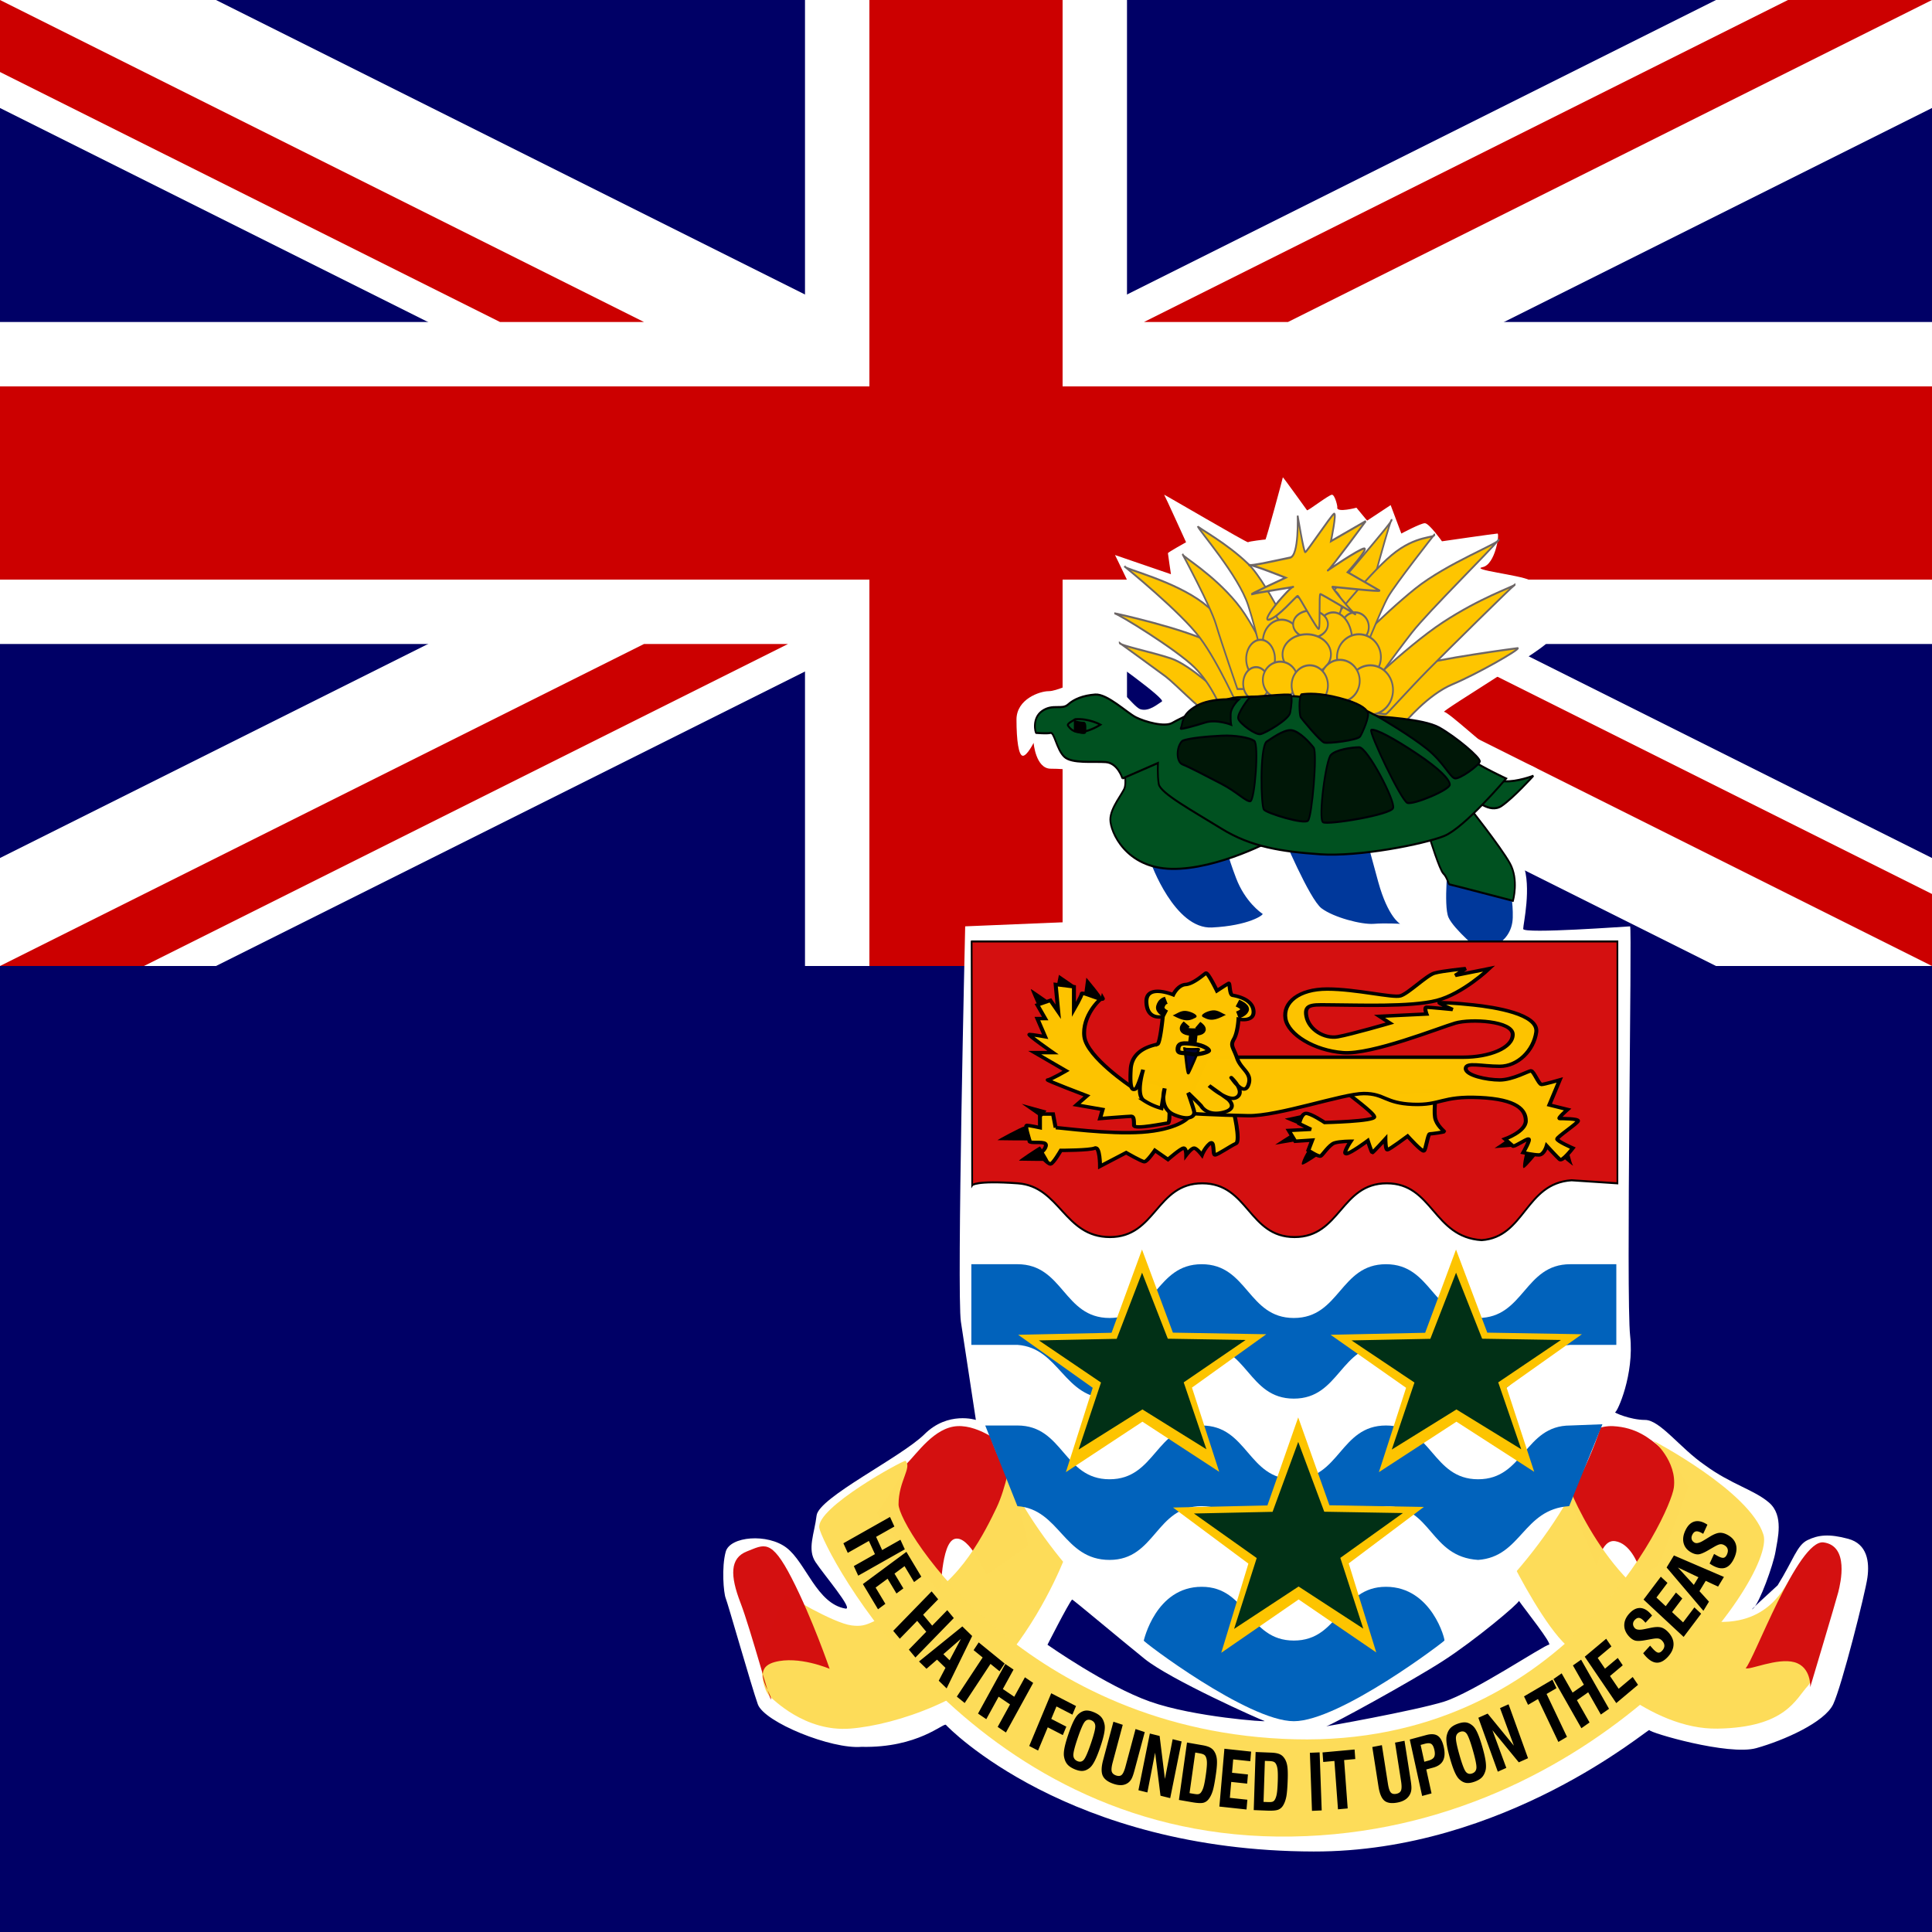 <svg xmlns="http://www.w3.org/2000/svg" height="512" width="512" version="1" viewBox="0 0 512 512">
  <rect x="0" y="0" width="512" height="512" fill="#808080" stroke="none"/>
  <defs>
    <clipPath id="a">
      <path fill-opacity=".67" d="M0 0h512v512H0z"/>
    </clipPath>
  </defs>
  <g clip-path="url(#a)">
    <path fill="#006" d="M0 0h1024v512H0z"/>
    <path fill-rule="evenodd" fill="#006" d="M0 0h512v256H0z"/>
    <g stroke-width="1pt">
      <path fill="#fff" d="M0 0v28.622L454.757 256h57.241v-28.62L57.241 0H0zm511.998 0v28.62L57.241 256H0v-28.62L454.757 0h57.241z"/>
      <path fill="#fff" d="M213.333 0v255.999h85.333V0h-85.333zM0 85.333v85.333h511.998V85.333H0z"/>
      <path fill="#c00" d="M0 102.4v51.2h511.998v-51.2H0zM230.4 0v255.999h51.199V0h-51.2zM0 255.999l170.666-85.333h38.16L38.162 255.999H0zM0 0l170.666 85.333h-38.16L0 19.081V0zm303.171 85.333L473.837 0h38.161L341.332 85.333h-38.16zm208.827 170.666l-170.666-85.333h38.16l132.506 66.253v19.08z"/>
    </g>
    <path d="M307.91 185.907c-1.133.684-3.4 2.739-5.666 2.054-2.266-.684-7.366-9.588-13.032-8.218-5.666 1.37-9.066 3.424-11.332 3.424s-8.5 2.055-8.5 7.533c0 5.48.568 9.589 1.7 9.589 1.134 0 2.834-3.425 2.834-3.425s.566 6.849 4.533 6.849 12.465.685 13.032 2.74c.566 2.054-3.966 6.848-2.833 10.957 1.133 4.11 6.232 10.958 6.232 10.958s-7.365 5.479-7.365 8.903 1.133 6.849 1.133 6.849l-32.863 1.369s-2.267 97.25-1.134 104.785c1.134 7.53 3.966 26.023 3.966 26.023s-7.365-2.395-13.598 3.769c-6.233 6.164-28.046 16.776-28.613 21.57-.567 4.794-2.55 8.904-.283 12.328 2.266 3.424 10.24 12.728 7.932 12.329-7.607-1.312-10.437-12.12-15.581-16.094-5.054-3.902-15.014-3.082-16.148 1.025-1.133 4.11-.566 10.958 0 12.328.567 1.37 6.8 23.286 8.5 28.08s19.547 11.983 27.48 11.3c15.014.341 21.813-6.506 22.38-5.819.566.683 32.302 33.41 97.454 33.556 50.718.113 88.956-32.873 88.956-32.186 0 .683 20.965 6.847 28.33 4.794 7.366-2.058 18.132-6.851 20.398-11.645 2.267-4.794 8.5-29.45 9.066-33.556.567-4.11 0-8.905-5.1-10.275s-7.932-1.028-10.765.342-3.683 5.14-7.932 11.986c-2.266 2.057-8.216 7.534-6.516 6.164s5.382-11.641 5.95-15.069c.566-3.423 2.265-9.587-1.7-13.01-3.967-3.424-10.042-4.824-16.999-9.93-6.606-4.527-11.897-11.986-15.865-11.986-3.966 0-8.499-2.053-7.932-2.053.567 0 5.109-9.95 3.975-20.221-1.133-10.275.558-108.533-.009-108.533-.566 0-28.33 2.055-28.33.685s2.266-10.958 0-17.121c-2.266-6.164-11.899-10.273-9.066-11.642 2.833-1.37 15.299-4.795 14.732-10.274-.567-5.478-8.5-4.793-11.899-6.848-3.4-2.055-13.598-11.642-14.731-11.642-1.134 0 29.462-18.491 27.197-18.491-2.267 0-14.166-3.424-18.132-1.37 0-3.424 16.432-13.697 13.599-15.067-2.833-1.37-15.865-2.74-12.466-3.424 3.4-.685 4.533-8.904 3.967-8.904-.567 0-14.732 2.055-14.732 2.055s-3.4-4.794-4.533-4.794c-1.133 0-6.232 2.74-6.232 2.74l-2.833-7.534-6.233 4.11-2.833-3.425s-5.099 1.37-5.099 0c.214-.05-.587-3.439-1.388-3.439-.802 0-6.41 4.359-6.611 4.116-.2-.242-6.41-8.959-6.41-8.717 0 .243-4.408 16.465-4.608 16.465-.2 0-4.407.485-4.607.727-.2.242-22.437-12.833-22.236-12.59.2.242 5.81 12.59 5.81 12.59s-4.808 2.664-4.808 2.906.801 5.568.801 5.568l-14.826-5.085s5.61 11.38 5.209 11.38c-.401 0-11.018.484-10.818.484.2 0 5.008 9.443 5.008 9.443l-1.802 5.57s15.956 11.26 14.823 11.945zm94.622 238.33c1.416 2.053 9.065 11.641 7.932 11.641-1.133 0-20.114 12.67-27.763 15.069-7.65 2.395-32.58 6.847-31.164 6.505 1.417-.341 22.388-11.824 30.887-17.3 8.499-5.477 20.107-15.23 20.107-15.914zm-118.424-.346c-1.133 1.37-6.516 11.986-6.516 11.986s15.581 10.958 27.197 15.069c11.615 4.107 31.446 5.477 30.313 5.135-1.133-.341-24.93-10.958-31.73-16.435-6.799-5.48-18.98-15.755-19.264-15.755z" fill-rule="evenodd" fill="#fff"/>
    <g fill-rule="evenodd" stroke="#6d6666" fill="#fec500">
      <path d="M394.65-212.97s28.777 17.265 35.354 21.376 27.954 22.199 29.598 21.377c1.645-.822 13.155-9.866 13.155-9.866s-23.843-18.91-38.642-23.021-39.465-8.222-39.465-9.866z" stroke-width="1.25" transform="matrix(.345 0 0 .416 160.57 258.99)"/>
      <path d="M390.54-231.88c2.467 0 47.687 23.022 61.664 34.532s19.732 26.31 21.377 26.31c1.644 0 23.021-3.289 22.198-3.289-.822 0-9.866-29.598-30.42-38.642-20.555-9.044-73.996-18.911-74.819-18.911z" stroke-width="1.25" transform="matrix(.345 0 0 .416 160.57 258.99)"/>
      <path d="M603.48-296.01c-.822 0-9.044 24.666-11.511 32.065-2.466 7.4-6.577 23.021-6.577 23.021s-36.176 3.289-34.532-.822c1.645-4.111 55.086-54.264 52.62-54.264z" transform="matrix(.345 0 0 .416 160.57 260.928)" stroke-width="1.25"/>
      <path d="M398.76-261.48s42.754 28.776 57.553 45.22c14.799 16.443 29.598 45.22 30.42 45.22.823 0 40.287-8.222 40.287-7.4s-46.042-46.042-68.241-60.019-59.197-21.377-60.019-23.021z" stroke-width="1.25" transform="matrix(.345 0 0 .416 160.57 258.99)"/>
      <path d="M443.16-273.81s21.377 32.887 25.487 44.398c4.111 11.51 16.444 41.109 16.444 41.109H518.8s-16.443-36.998-34.531-55.086-40.287-28.776-41.109-30.421z" transform="matrix(.345 0 0 .416 160.57 260.928)" stroke-width="1.25"/>
      <path d="M454.66-291.9c.823 2.467 31.243 31.243 38.643 50.153 7.399 18.91 13.155 42.754 13.155 42.754l29.598-7.4s-26.31-48.509-42.753-61.664c-16.444-13.154-36.998-22.198-38.643-23.843z" transform="matrix(.345 0 0 .416 160.57 260.928)" stroke-width="1.25"/>
      <path d="M700.5-209.68s-61.663 6.578-83.862 12.333-34.532 27.132-34.532 27.132 28.777 10.688 30.421 9.044 18.91-18.91 37.82-25.488c18.91-6.577 51.797-22.199 50.153-23.021z" stroke-width="1.25" transform="matrix(.345 0 0 .416 160.57 258.99)"/>
      <path d="M698.03-249.97c-1.645.823-50.975 41.11-66.597 54.264-15.621 13.155-30.421 27.132-32.065 27.954-1.644.823-32.065-4.11-30.421-5.755 1.645-1.644 45.22-36.998 73.997-52.619 28.776-15.622 52.619-22.199 55.086-23.844z" stroke-width="1.25" transform="matrix(.345 0 0 .416 160.57 258.99)"/>
      <path d="M685.7-278.75c-4.933 5.755-53.442 45.22-66.597 59.197s-34.531 38.643-34.531 38.643-25.488-11.511-23.843-16.444c1.644-4.933 36.175-33.709 60.841-50.153 24.665-16.444 66.596-29.599 64.13-31.243z" stroke-width="1.25" transform="matrix(.345 0 0 .416 160.57 258.99)"/>
      <path d="M636.37-282.04c-.822.823-29.598 31.243-35.354 39.465-5.755 8.222-23.021 44.398-23.021 44.398s-25.487-22.199-25.487-23.021 32.065-34.532 50.975-47.687 33.709-10.688 32.887-13.155z" stroke-width="1.25" transform="matrix(.345 0 0 .416 160.57 258.99)"/>
      <path d="M565.09-241.77c0 5.78-4.685 10.465-10.465 10.465s-10.465-4.685-10.465-10.465 4.685-10.465 10.465-10.465 10.465 4.685 10.465 10.465zM586.02-227.81c0 5.137-4.685 9.302-10.465 9.302s-10.465-4.165-10.465-9.302 4.685-9.302 10.465-9.302 10.465 4.165 10.465 9.302zM539.51-238.28c0 5.137-5.726 9.302-12.79 9.302-7.064 0-12.79-4.165-12.79-9.302s5.726-9.302 12.79-9.302c7.064 0 12.79 4.165 12.79 9.302z" transform="matrix(.345 0 0 .416 160.57 260.928)" stroke-width="1pt"/>
      <path d="M573.23-219.09c0 9.954-6.507 18.022-14.534 18.022-8.027 0-14.534-8.069-14.534-18.022 0-9.954 6.507-18.022 14.534-18.022 8.027 0 14.534 8.069 14.534 18.022zM533.7-218.51c0 7.706-6.507 13.953-14.534 13.953-8.027 0-14.534-6.247-14.534-13.953 0-7.706 6.507-13.953 14.534-13.953 8.027 0 14.534 6.247 14.534 13.953z" transform="matrix(.345 0 0 .416 160.57 260.928)" stroke-width="1pt"/>
      <path d="M513.93-207.46c0 6.743-4.946 12.209-11.046 12.209s-11.046-5.466-11.046-12.209c0-6.743 4.945-12.209 11.046-12.209 6.1 0 11.046 5.466 11.046 12.209zM595.32-208.63c0 8.027-7.548 14.534-16.86 14.534-9.311 0-16.86-6.507-16.86-14.534 0-8.027 7.548-14.534 16.86-14.534 9.311 0 16.86 6.507 16.86 14.534zM554.63-229.56c0 4.816-5.987 8.72-13.372 8.72s-13.372-3.904-13.372-8.72 5.987-8.72 13.372-8.72 13.372 3.904 13.372 8.72z" transform="matrix(.345 0 0 .416 160.57 260.928)" stroke-width="1pt"/>
      <path d="M556.95-210.37c0 7.064-8.33 12.79-18.604 12.79s-18.604-5.726-18.604-12.79c0-7.064 8.33-12.79 18.604-12.79s18.604 5.726 18.604 12.79zM604.62-187.7c0 8.67-7.809 15.697-17.441 15.697s-17.441-7.028-17.441-15.697 7.809-15.697 17.441-15.697c9.633 0 17.441 7.028 17.441 15.697zM509.28-191.77c0 5.78-4.425 10.465-9.883 10.465s-9.884-4.685-9.884-10.465 4.425-10.465 9.884-10.465 9.883 4.685 9.883 10.465z" transform="matrix(.345 0 0 .416 160.57 260.928)" stroke-width="1pt"/>
      <path d="M579.04-193.51c0 7.385-6.768 13.372-15.116 13.372-8.348 0-15.116-5.987-15.116-13.372s6.768-13.372 15.116-13.372c8.348 0 15.116 5.987 15.116 13.372zM531.37-194.09c0 6.422-5.987 11.627-13.371 11.627-7.385 0-13.371-5.206-13.371-11.627 0-6.422 5.987-11.627 13.371-11.627 7.385 0 13.371 5.206 13.371 11.627z" transform="matrix(.345 0 0 .416 160.57 260.928)" stroke-width="1pt"/>
      <path d="M554.63-190.61c0 7.064-6.247 12.79-13.953 12.79-7.706 0-13.953-5.726-13.953-12.79 0-7.064 6.247-12.79 13.953-12.79 7.706 0 13.953 5.726 13.953 12.79zM494.16-267.35c3.488 0 27.906 8.139 27.906 8.139s-30.232 11.628-25.581 10.465 33.72-4.651 31.394-4.651c-2.325 0-25.58 22.092-18.604 20.929 6.977-1.162 20.93-15.115 22.092-15.115 1.163 0 15.116 22.092 16.279 20.929 1.162-1.163 0-22.092 1.162-22.092 1.163 0 29.069 13.953 26.743 12.79-2.325-1.163-18.603-17.441-17.441-17.441 1.163 0 38.371 3.488 36.045 2.325-2.325-1.162-24.417-11.627-24.417-11.627s16.278-15.115 12.79-15.115-30.231 15.115-27.906 13.952c2.326-1.162 29.069-31.393 29.069-31.393l-26.743 12.79s4.651-18.604 2.325-17.442c-2.325 1.163-20.929 24.418-22.092 24.418s-5.814-23.255-5.814-23.255 1.163 25.58-5.813 26.743c-6.977 1.163-31.394 5.814-31.394 4.651z" transform="matrix(.345 0 0 .416 160.57 260.928)" stroke-width="1pt"/>
    </g>
    <g fill-rule="evenodd">
      <path d="M304.743 227.877c.2.969 6.61 18.402 16.426 17.918s13.823-3.39 13.422-3.632c-.4-.242-4.607-3.148-7.011-9.443-2.404-6.296-2.805-8.96-2.805-8.96l-20.032 4.117zM339.8 221.098s7.211 17.19 10.416 19.612c3.206 2.421 10.618 4.358 13.823 4.116s7.011 0 7.011 0-3.205-1.695-5.81-11.138-3.405-12.59-3.405-12.59H339.8zM383.87 227.393s-1.402 12.59 0 15.738c1.403 3.148 8.414 8.96 8.414 8.96s8.414-1.211 8.614-8.96c.2-7.748-2.805-15.012-2.805-15.012l-14.223-.726z" fill="#00389b"/>
      <path d="M288.94 21.015s1.163 4.65 0 8.14-11.046 12.79-11.046 20.347c0 7.558 11.627 30.812 47.091 31.394 35.463.581 80.229-19.185 79.647-19.767-.58-.58-84.88-56.974-86.04-56.393-1.16.582-29.65 17.441-29.65 16.28zM523.23 61.129s7.557 20.348 10.464 22.674c2.907 2.325 4.07 6.976 4.651 6.976s48.835 10.464 48.835 10.464 4.651-13.37-2.325-23.836c-6.977-10.465-33.138-37.789-33.138-37.789l-28.49 21.511zM556.37 36.13c1.162 0 12.79 9.883 22.092 4.65 9.301-5.231 24.417-19.184 24.417-19.184s-12.79 4.07-22.092 3.488c-9.302-.581-23.836 11.627-24.417 11.046z" stroke="#000" stroke-width="1pt" fill="#005120" transform="matrix(.345 0 0 .416 198.37 196.607)"/>
      <path d="M287.2 23.34s-3.488-9.883-12.79-10.465c-9.302-.581-26.162 1.163-31.975-3.488-5.814-4.651-7.558-15.697-10.465-15.116-2.907.581-10.465 0-11.046 0s-3.488-9.302 4.651-13.953 15.116-.582 19.766-4.07c4.651-3.488 11.628-5.814 20.93-6.395 9.302-.581 24.417 11.628 31.394 14.534 6.976 2.907 22.092 6.395 27.905 3.488 5.814-2.907 38.371-15.697 49.998-16.278 11.627-.581 36.045-1.162 45.347-.581s45.928 5.232 56.974 10.465c11.046 5.232 69.764 25.58 77.903 30.23 8.139 4.652 26.162 11.628 26.162 11.628s-31.976 31.394-47.672 36.626c-15.697 5.232-65.695 13.372-95.345 11.627-29.65-1.744-52.904-4.651-75.578-16.278-22.68-11.626-47.1-22.672-48.26-28.486-1.16-5.813-.58-13.371-.58-13.371l-27.324 9.883z" stroke="#000" stroke-width="1pt" fill="#005120" transform="matrix(.345 0 0 .416 198.37 196.607)"/>
      <path d="M251.15-14.449c-1.163.581-6.976 2.907-5.814 4.07 1.163 1.162 3.489 4.65 10.465 4.07 6.977-.582 14.534-4.652 14.534-4.652s-8.72-4.07-19.185-3.488z" stroke="#000" stroke-width="1pt" fill="#005120" transform="matrix(.345 0 0 .416 198.37 196.607)"/>
      <path d="M250.57-13.286v6.395s8.139 2.325 8.139.581c0-1.744.581-5.813-1.163-5.813s-6.395-.582-6.976-1.163z" stroke="#000" stroke-width="1pt" transform="matrix(.345 0 0 .416 198.37 196.607)"/>
      <path d="M331.95-8.453c2.056-3.7 0-8.632 11.922-14.388 11.921-5.755 32.681-4.11 32.681-4.11s-5.96 4.521-6.166 9.249c-.205 4.727.411 6.783.411 6.783s-11.305-3.7-19.938-1.439-18.704 4.522-18.91 3.905zM385.4-28.596c-1.233.617-10.277 10.688-9.25 13.772 1.028 3.083 13.155 10.483 17.061 9.866 3.905-.616 21.787-9.25 22.815-13.566 1.028-4.316 1.85-10.072.411-11.305-1.439-1.233-30.832 1.645-31.037 1.233zM424.66-30.24c-2.261 2.261-1.439 13.155-.617 14.388.822 1.233 15.005 15.416 18.088 16.238 3.083.822 25.899-1.439 27.749-3.905s7.399-12.95 5.755-15.416c-1.645-2.467-6.578-5.756-21.788-9.044s-24.254-2.878-29.187-2.261zM482.82-16.469c3.7 1.85 25.282 12.333 38.026 20.76 12.743 8.427 17.882 18.088 21.582 18.91 3.7.822 18.704-8.222 19.321-10.688.617-2.467-18.293-15.621-31.037-21.582-12.744-5.96-47.892-6.783-47.892-7.4zM478.3-7.63c-1.85 1.644 23.021 45.014 27.748 46.453 4.728 1.438 33.093-8.428 32.682-11.716-.41-3.288-7.81-9.866-25.28-19.526C495.98-2.08 481.8-8.452 478.3-7.63zM447.47 8.196c-3.905 2.261-10.071 41.11-6.166 42.96 3.905 1.85 52.003-4.728 53.853-9.044 1.849-4.317-19.733-38.643-26.105-38.643-6.371 0-17.882 1.645-21.582 4.728zM397.73-.025c-5.14 4.727-4.11 40.903-1.85 43.164 2.261 2.26 30.831 9.66 33.914 6.988 3.084-2.672 7.195-43.37 4.317-46.453-2.878-3.083-10.894-10.483-17.06-11.099-6.167-.616-16.444 5.96-19.321 7.4zM333.19-.642c-4.728 3.7-4.933 13.36.205 15.005 5.139 1.644 17.882 7.194 29.804 12.333 11.922 5.139 18.705 11.305 22.199 11.099 3.494-.206 6.783-36.381 3.083-38.437-3.7-2.055-14.594-3.7-24.871-3.289-10.277.411-25.282 1.44-30.42 3.289z" stroke="#000007" stroke-width="1pt" fill="#001707" transform="matrix(.345 0 0 .416 198.37 196.607)"/>
    </g>
    <path d="M240.17 388c2.906-2.83 7.426-9.745 13.56-10.059 6.134-.315 12.591 5.344 12.591 5.344s6.457 26.406 6.135 26.406c-.323 0-10.654 7.544-10.977 7.544-.323 0-4.52-10.373-8.394-9.431-3.875.943-3.552 15.089-4.197 14.147-.646-.944-17.111-20.434-16.465-21.062.645-.629 8.071-11.945 7.748-12.889zM410.646 384.54c1.937-.313 10.654-6.915 16.788-6.6 6.135.313 9.686 3.142 12.914 5.972 3.228 2.83 7.103 10.058 7.103 10.058s-7.748 21.376-8.394 21.376-3.875 1.888-4.52.315-2.582-6.602-6.457-7.23c-3.874-.63-4.843 6.915-4.843 6.915l-12.59-30.806z" fill-opacity=".996" fill-rule="evenodd" fill="#d40f0f"/>
    <path d="M414.84 391.149c0 1.887 11.947 31.437 31.318 37.093 19.37 5.66 25.505-5.343 27.764-9.115 2.26-3.773 10.332-3.458 10.332-3.458s-1.937 27.664-5.166 31.121c-3.228 3.458-5.812 11.003-23.89 11.316-18.079.315-34.545-16.974-40.033-22.005-5.49-5.03-12.593-18.23-15.498-24.205-2.905-5.972 15.497-20.117 15.174-20.747zM204.335 449.924c.323 0 8.717 9.117 20.985 8.173 12.269-.942 33.254-8.173 42.94-20.747 9.685-12.574 14.528-26.092 14.528-26.092s-14.206-25.147-14.529-25.147c-.323 0-1.614 8.173-4.197 13.517-2.583 5.343-9.685 20.432-21.63 25.148-11.947 4.716-11.947 6.601-16.789 5.973-4.842-.629-17.433-8.173-17.433-8.488 0-.314-6.134 14.775-6.134 14.775s-1.292 9.745 2.26 12.888z" fill-rule="evenodd" fill-opacity=".996" fill="#fddc59"/>
    <path d="M239.952 387.126c-.913 0-23.742 12.448-22.829 17.783.913 5.335 39.266 80.91 121.447 81.798 82.183.89 132.41-68.462 128.756-80.02-3.652-11.558-29.22-24.896-29.22-24.896s6.391 5.335 5.479 12.448c-.914 7.113-29.222 68.463-100.448 66.686-71.226-1.779-105.014-56.014-105.014-62.24 0-6.222 3.653-9.78 1.827-11.558z" fill-rule="evenodd" fill-opacity=".996" fill="#fddc59"/>
    <path d="M462.617 442.074c1.939-1.572 13.884-34.265 20.664-33.321 6.78.943 4.52 10.687 3.875 13.203-.646 2.514-7.427 25.148-7.427 25.148s.324-5.344-4.197-6.601c-4.519-1.257-11.946 2.2-12.914 1.572zM204.335 450.257c0-1.777-5.479-8.001.913-9.78 6.392-1.777 14.611 1.779 14.611 1.779s-4.566-13.338-10.045-24.007c-5.478-10.669-7.305-8.89-11.87-7.113-4.566 1.779-4.456 6.484-1.716 13.597 2.74 7.113 8.108 27.303 8.108 25.524z" fill-opacity=".996" fill-rule="evenodd" fill="#d40f0f"/>
    <path fill-rule="evenodd" fill="#fdc400" d="M279.677 389.286l7.927-26.851-22.015-16.878 27.573-.636 8.993-26.497 9.116 26.452 27.574.51-21.941 16.982 8.046 26.81-22.672-15.956z"/>
    <path d="M428.346 249.536v103.302c.203 50.488-51.279 94.698-85.464 103.303-34.188-8.605-85.667-52.815-85.464-103.299V249.54h170.928z" fill-rule="evenodd" fill="#fff"/>
    <path d="M177.16 325.98l.421 160.73s2.386-3.288 35.012-1.284c32.627 2.004 35.433 35.433 70.867 35.433 35.433 0 35.433-35.433 70.866-35.433s35.433 35.433 70.866 35.433 35.433-35.433 70.866-35.433 35.433 35.433 72.87 37.459c33.429-2.026 33.429-37.459 69.062-39.463l35.233 2.004v-159.45h-496.06z" fill-rule="evenodd" fill-opacity=".996" transform="matrix(.345 0 0 .402 196.37 118.45)" stroke="#000" stroke-width="1pt" fill="#d40f0f"/>
    <path d="M257.415 335.029v21.373h12.209c11.242.806 12.209 14.249 24.418 14.249 12.21 0 12.21-14.249 24.419-14.249s12.209 14.249 24.418 14.249 12.21-14.249 24.419-14.249 11.519 13.434 24.418 14.249c11.52-.815 12.14-13.443 24.419-14.249h12.209V335.03h-12.21c-12.208 0-12.208 14.249-24.418 14.249-12.209 0-12.209-14.249-24.418-14.249s-12.21 14.249-24.419 14.249-12.209-14.249-24.418-14.249-12.21 14.249-24.419 14.249-12.209-14.249-24.418-14.249h-12.21zM261.098 377.771l8.527 21.374c11.242.805 12.209 14.248 24.418 14.248 12.21 0 12.21-14.248 24.419-14.248s12.209 14.248 24.418 14.248 12.21-14.248 24.419-14.248 11.518 13.433 24.418 14.248c11.519-.815 11.857-13.443 24.135-14.248l8.81-21.704-8.526.33c-12.21 0-12.21 14.25-24.419 14.25-12.21 0-12.21-14.25-24.418-14.25s-12.21 14.25-24.42 14.25c-12.208 0-12.208-14.25-24.417-14.25s-12.21 14.25-24.419 14.25-12.21-14.25-24.418-14.25h-8.527zM342.882 456.138c12.21 0 40.184-21.373 39.898-21.373.284 0-3.271-14.248-15.48-14.248s-12.21 14.248-24.419 14.248c-12.21 0-12.21-14.248-24.418-14.248s-15.326 14.248-15.353 14.248c-.567 0 27.562 21.373 39.77 21.373z" fill-rule="evenodd" fill-opacity=".996" fill="#0062bb"/>
    <path d="M90.849 117.57c.822 0 8.222 1.233 13.565.822 5.344-.411 7.4-2.467 7.4-2.878v-1.233h6.988s1.233 5.755.411 6.166-2.878 2.056-3.289 2.056 0-2.878-.822-2.056-1.233 2.056-1.233 2.056-.822-1.234-1.233-1.234-1.233 1.234-1.233 1.234 0-1.234-.412-1.234c-.411 0-2.466 2.056-2.466 2.056l-2.055-1.645s-1.234 2.056-1.645 2.056-2.877-1.644-2.877-1.644l-4.111 2.466s0-3.7-.822-3.289c-.822.411-5.344.411-5.344.411s-1.234 2.467-1.645 2.467-2.055-2.055-1.644-2.055 1.233-1.234.822-1.645c-.41-.411-2.466 0-2.466-.411s-.822-2.878-.411-2.878 2.055.412 2.055.412v-2.467h2.055l.412 2.467z" fill-rule="evenodd" fill-opacity=".996" transform="matrix(1.684 0 0 1.465 126.765 126.602)" stroke="#000" stroke-width=".625" fill="#fdc400"/>
    <path d="M98.248 94.136c-.411 0-3.289 3.289-2.878 6.988.411 3.7 7.4 9.044 7.4 9.044s3.7-1.644 4.933 0 1.233 6.577.822 6.577-5.344 1.234-5.344.41c0-.821 0-1.643-.411-1.643s-4.933.41-4.933.41l.411-1.643-4.11-.822 1.644-1.645s-6.578-2.877-6.167-2.877 2.878-1.644 2.878-1.644L87.56 104h2.878s-4.111-3.288-3.7-3.288c.41 0 2.466.41 2.466.41l-1.233-3.287h1.233l-1.233-2.467 2.055-.822 1.234 2.055-.411-4.933 2.877.412v4.11s1.233-2.466 1.233-2.877c0-.411 3.7 1.644 3.289.822z" fill-rule="evenodd" fill-opacity=".996" transform="matrix(1.684 0 0 1.465 126.765 126.602)" stroke="#000" stroke-width=".625" fill="#fdc400"/>
    <path d="M399.533 301.86c-.865.753-3.462 2.409-3.462 2.409s5.886-.451 5.712-.451-2.076-1.507-2.25-1.958zM404.552 304.717c-.345.451-1.384 5.12-.692 4.817.692-.3 3.46-3.763 3.46-3.763l-2.768-1.054zM412.5 305.318c.865.753 4.846 4.215 4.327 3.462-.519-.752-1.039-3.915-1.384-4.064-.347-.151-2.597.902-2.942.602zM342.763 300.351c-.518.151-4.845 3.012-4.845 3.012s7.269-1.205 6.922-1.205c-.345 0-2.25-1.354-2.077-1.807zM347.26 303.97c-.692.602-2.942 4.817-2.077 4.668.866-.151 4.674-2.862 4.674-2.862l-2.597-1.806zM344.481 298.095c-.519-.151-4.154-1.657-3.981-1.657s4.847-1.054 4.847-1.054l-.866 2.71zM275.953 296.146l-5.192-3.614 6.577 1.806-1.385 1.808zM271.453 298.549c-.692 0-7.269 3.613-7.096 3.613s9.173.15 9 0c-.173-.15-1.558-3.311-1.904-3.613zM275.606 303.823c-.692.302-5.884 3.764-5.538 3.764.346 0 7.788.151 7.788 0s-2.077-3.613-2.25-3.764zM274.914 266.325s-1.904-4.216-1.73-4.216c.172 0 4.845 3.313 4.845 3.313l-3.115.903zM280.106 261.055c0-.15.52-2.71.52-2.71s4.672 3.162 4.499 3.162c-.173 0-4.673 0-5.02-.452zM287.376 263.012c0-.15.52-3.915.52-3.915s4.326 5.12 3.98 5.27c-.346.151-4.154-.752-4.5-1.355z" fill-opacity=".996" fill-rule="evenodd"/>
    <path d="M137.26 110.86c0 .206 4.316 3.7 4.419 4.522.102.822-7.811 1.028-7.811 1.028s-2.261-1.747-2.98-1.645c-.72.103-1.028 1.85-1.028 1.85l1.85 1.028-3.494.205 1.028 1.953 2.672-.206-.617 1.85s1.644 1.234 1.953 1.028c.308-.205 1.336-2.055 2.158-2.364.822-.308 2.569-.308 2.569-.308s-1.336 2.261-.719 2.261c.616 0 3.391-2.364 3.391-2.364s.617 2.158.719 2.158c.103 0 2.056-2.466 2.056-2.466s0 1.953.308 1.953 3.186-2.467 3.186-2.467 2.261 2.878 2.569 2.672c.309-.205.617-3.083.925-3.083s2.261-.308 2.261-.411-1.233-1.131-1.439-2.569c-.205-1.439.206-4.83.103-4.83s-13.874.513-14.079.205z" fill-rule="evenodd" fill-opacity=".996" transform="matrix(1.684 0 0 1.465 125.614 126.933)" stroke="#000" stroke-width=".625" fill="#fdc400"/>
    <path d="M115.37 104.6h40.286c4.111 0 7.81-1.644 7.81-4.111 0-2.466-6.577-2.877-9.043-2.055-2.467.822-13.155 5.755-17.677 5.344s-8.632-3.289-9.043-6.166c-.412-2.878 2.055-5.344 6.577-5.344s10.277 1.644 11.51 1.233 4.111-3.7 5.344-4.11c1.233-.412 4.933-.823 4.933-.823l-1.644 1.233 5.344-1.233s-4.111 4.522-8.222 5.755c-4.111 1.234-12.743.822-16.032.822s-4.933-.41-4.522 2.056c.411 2.466 2.878 4.111 4.933 3.699 2.056-.411 8.222-2.466 8.222-2.466l-1.645-1.233 7.4-.411s-.411-1.233 0-1.233 4.111.41 4.111.41-2.467-1.233-2.056-1.233 2.056 0 5.344.412c3.289.41 10.277 1.644 9.866 4.932-.411 3.289-2.877 6.166-5.755 6.166s-5.344-.822-5.344.412c0 1.233 3.289 2.055 5.344 2.055s4.522-1.644 4.933-1.644 1.233 2.466 1.644 2.466 2.878-.822 2.878-.822l-1.644 4.522 2.877.822s-1.644 1.644-1.233 1.644 2.877 0 2.877.411-3.288 2.878-3.288 3.289 2.466 1.644 2.466 1.644-1.644 2.467-2.055 2.056-2.056-2.467-2.056-2.467-.411 1.645-1.233 1.645-2.466-.411-2.466-.411 1.233-2.467.822-2.467-2.467 1.644-2.467 1.233l-1.232-1.236s3.288-1.336 3.288-3.289c0-1.952-1.336-3.905-7.296-4.213-5.961-.309-6.064 1.438-10.483 1.233-4.419-.206-4.419-1.953-7.708-1.953-3.288 0-13.463 4.111-18.19 4.008-4.727-.102-10.688-.411-10.483-.616.206-.206 3.906-9.661 4.008-9.966z" fill-rule="evenodd" fill-opacity=".996" transform="matrix(1.684 0 0 1.465 125.614 126.933)" stroke="#000" stroke-width=".625" fill="#fdc400"/>
    <path d="M106.88 102.46c-.411.206-4.008.72-4.214 4.522-.205 3.803.309 3.803.72 3.597.411-.205 1.233-3.494 1.233-3.494s-1.233 4.522.103 5.55a9.298 9.298 0 0 0 2.775 1.438l.513-3.597s-1.027 3.495 1.439 4.728c2.467 1.233 3.392.308 3.186-.617-.205-.925-.925-3.288-.925-3.288s1.953 2.158 2.056 2.363c.102.206 1.027 1.85 3.494 1.131 2.466-.72.719-2.364.719-2.364l-2.98-2.46s3.083 3.185 4.419 2.055-1.028-3.597-.925-3.494 1.953 3.494 2.672 1.336-1.13-2.775-1.747-4.83c-.617-2.056-1.131-2.261-.514-3.495.617-1.233.72-3.596.72-3.596s2.569.616 2.363-1.542c-.205-2.158-2.775-2.672-3.288-2.775-.514-.103-.412-2.26-.617-2.158-.206.103-1.85 1.336-1.85 1.336s-1.439-3.392-1.747-3.186-1.953 1.953-3.186 2.055c-1.233.103-1.953 1.85-1.953 1.85s-4.316-2.055-4.213 1.336c.103 3.392 2.569 2.57 2.569 2.672s-.411 4.728-.822 4.933z" fill-rule="evenodd" fill-opacity=".996" transform="matrix(1.684 0 0 1.465 126.765 126.602)" stroke="#000" stroke-width=".625" fill="#fdc400"/>
    <path d="M310.765 269.092c.832-.255 2.057-1.318 3.476-1.19s3.694 1.218 2.568 1.813c-1.127.595-1.959.85-3.232.55-1.272-.299-2.25-.938-2.812-1.173zM324.882 268.94c-.833-.254-2.058-1.317-3.477-1.188s-3.694 1.217-2.568 1.812c1.128.595 1.959.85 3.232.55 1.272-.299 2.25-.938 2.813-1.173z" fill-opacity=".996" fill-rule="evenodd"/>
    <path d="M110.99 103.17c.103.514.411 4.831.616 4.522.206-.308 1.748-4.419 1.645-4.419s-2.158.103-2.261-.103z" fill-rule="evenodd" fill-opacity=".996" transform="matrix(1.684 0 0 1.465 126.999 126.673)" stroke="#000" stroke-width=".375" fill="#000039"/>
    <path d="M109.96 103.17c.049-1.215.822-1.13 2.467-.925 1.644.206 2.466 1.028 2.363 1.234-.102.205-1.438.719-2.569.616-1.336-.411-2.298.089-2.261-.925z" transform="matrix(1.684 0 0 1.465 126.999 126.887)" stroke="#000" stroke-width=".75" fill="none"/>
    <path d="M112.43 100.08l-.206 1.953M119.32 94.844s1.336.617 1.131 1.233c-.206.617-1.131.925-1.131.925M108.12 94.33c-.308.103-.719.308-.925 1.13-.205.823.925 1.337.925 1.337" transform="matrix(1.684 0 0 1.465 126.999 126.887)" stroke="#000" stroke-width="1pt" fill="none"/>
    <path d="M111.19 136.13s-1.454 1.454 1.017 1.454.727-1.308.727-1.308" transform="matrix(1.684 0 0 1.465 127.244 71.947)" stroke="#000" stroke-width="1pt" fill="none"/>
    <path fill-rule="evenodd" fill="#fdc400" d="M323.643 438.01l7.193-23.638-19.977-14.86 25.02-.56 8.161-23.327 8.273 23.288 25.02.45-19.909 14.95 7.301 23.603-20.573-14.047z"/>
    <path fill-rule="evenodd" fill-opacity=".996" fill="#003017" d="M327.049 431.675l5.994-18.778-16.647-11.804 20.85-.445 6.8-18.53 6.894 18.5 20.85.356-16.59 11.876 6.083 18.75-17.143-11.16z"/>
    <path fill-rule="evenodd" fill="#fdc400" d="M282.467 390.136l7.116-22.354-19.763-14.052 24.752-.53 8.072-22.06 8.183 22.023 24.752.425-19.696 14.138 7.223 22.321-20.351-13.285z"/>
    <path fill-rule="evenodd" fill-opacity=".996" fill="#003017" d="M285.847 384.142l5.93-17.758-16.469-11.163 20.626-.42 6.727-17.524 6.82 17.494 20.625.338-16.412 11.23 6.019 17.732-16.96-10.553z"/>
    <path fill-rule="evenodd" fill="#fdc400" d="M365.42 390.136l7.207-22.354-20.016-14.052 25.07-.53 8.176-22.06 8.289 22.023 25.07.425-19.949 14.138 7.316 22.321-20.614-13.285z"/>
    <path fill-rule="evenodd" fill-opacity=".996" fill="#003017" d="M368.84 384.142l6.006-17.758-16.68-11.163 20.891-.42 6.814-17.524 6.907 17.494 20.892.338-16.624 11.23 6.096 17.732-17.177-10.553z"/>
    <path fill="none" d="M223.666 402.987c9.009 38.769 47.03 67.544 98.24 74.348 65.775 8.74 128.525-24.586 140.064-74.388"/>
    <path d="M223.505 408.985l12.353-6.979 1.163 2.54-4.845 2.737 1.603 3.503 4.845-2.737 1.162 2.54-12.353 6.979-1.162-2.54 5.598-3.163-1.603-3.503-5.598 3.163-1.163-2.54m5.171 10.808l11.533-8.537 3.947 6.582-1.917 1.42-2.525-4.211-2.666 1.973 2.35 3.92-1.827 1.352-2.35-3.92-3.176 2.351 2.585 4.31-1.947 1.442-4.007-6.682m8.037 12.397l10.173-10.455 1.742 2.092-3.99 4.1 2.401 2.885 3.99-4.1 1.742 2.092-10.174 10.455-1.742-2.092 4.612-4.739-2.402-2.885-4.61 4.74-1.742-2.093m13.286 6.191l1.65 1.609 3.001-5.667L250 438.38m-6.455 1.93l11.485-9.29 2.605 2.539-6.77 13.885-2.09-2.037 1.782-3.41-2.232-2.176-2.797 2.421-1.983-1.931m10.022 9.31l6.843-10.37-2.394-1.95 1.351-2.048 6.872 5.6-1.351 2.047-2.395-1.951-6.844 10.369-2.083-1.697m5.62 4.493l7.22-13.144 2.19 1.485-2.832 5.155 3.018 2.047 2.832-5.155 2.19 1.484-7.22 13.144-2.19-1.485 3.273-5.957-3.019-2.047-3.272 5.957-2.19-1.484m13.572 8.587l5.825-13.97 6.573 3.382-.954 2.287-4.23-2.177-1.376 3.302 3.993 2.055-.93 2.232-3.993-2.055-2.565 6.151-2.343-1.206m12.854-2.122c-.81 2.368-1.196 3.913-1.16 4.634.044.717.402 1.218 1.076 1.501.661.28 1.215.17 1.66-.326.454-.5 1.09-1.947 1.907-4.34s1.207-3.947 1.169-4.662c-.038-.715-.391-1.213-1.059-1.494-.667-.282-1.229-.17-1.684.337-.455.507-1.092 1.957-1.91 4.35m-2.464-1.04c.521-1.526 1.002-2.718 1.442-3.573.442-.862.879-1.465 1.311-1.81.6-.496 1.208-.774 1.825-.835.618-.06 1.352.09 2.205.449.853.36 1.492.79 1.918 1.29.425.5.717 1.158.875 1.973.113.59.076 1.365-.111 2.327-.182.965-.533 2.207-1.052 3.728-.518 1.514-.997 2.702-1.44 3.564-.439.855-.874 1.463-1.305 1.823-.605.494-1.217.77-1.834.83-.617.061-1.352-.088-2.205-.448-.852-.36-1.492-.79-1.917-1.29-.426-.5-.715-1.157-.868-1.97-.117-.577-.085-1.347.097-2.312.184-.97.537-2.219 1.058-3.746m11.92-3.27l2.475.819-2.665 9.947c-.305 1.137-.389 1.95-.251 2.441.145.487.537.835 1.175 1.046.632.21 1.124.15 1.475-.18.357-.326.69-1.068 1-2.224l2.656-9.909 2.44.808-2.73 10.186c-.265.99-.511 1.698-.738 2.124-.22.422-.493.766-.821 1.033-.495.4-1.071.633-1.728.7-.655.062-1.385-.04-2.19-.306-1.517-.503-2.492-1.222-2.924-2.157-.424-.94-.392-2.32.096-4.142l2.73-10.186m6.628 18.157l3.026-15.026 2.591.644 1.405 11.384 2.046-10.526 2.38.592-3.026 15.026-2.573-.64-1.428-11.41-2.05 10.545-2.37-.59m13.546.766l1.13.197c.574.1.984.124 1.228.072.244-.052.45-.178.618-.378.293-.354.538-.865.735-1.532.198-.674.404-1.768.617-3.283.208-1.475.3-2.559.277-3.251-.024-.693-.154-1.235-.39-1.627a1.22 1.22 0 0 0-.528-.456c-.221-.113-.58-.212-1.079-.299l-1.093-.19-1.515 10.747m-2.814 1.808l2.144-15.213 4.098.714c.836.145 1.489.34 1.958.583.476.245.849.573 1.119.984.406.604.651 1.321.735 2.152.09.826.017 2.075-.219 3.747-.304 2.16-.588 3.676-.85 4.548-.262.865-.6 1.583-1.014 2.151-.402.571-.903.933-1.5 1.085-.592.147-1.578.1-2.96-.14l-3.511-.611m10.719 1.762l1.332-15.326 7.085.76-.221 2.548-4.532-.487-.308 3.543 4.218.453-.21 2.428-4.22-.452-.366 4.22 4.64.497-.226 2.588-7.192-.772m11.707-1.24l1.142.045c.581.024.99-.006 1.227-.09.237-.085.428-.237.573-.458.253-.39.442-.93.566-1.618.125-.696.212-1.81.261-3.342.049-1.492.024-2.58-.074-3.264-.098-.685-.285-1.206-.562-1.564a1.177 1.177 0 0 0-.572-.383c-.232-.082-.6-.134-1.103-.154l-1.106-.044-.352 10.872m-2.6 2.167l.498-15.388 4.146.166c.845.034 1.514.14 2.006.32.499.18.904.457 1.216.83.469.545.789 1.225.96 2.039.178.807.24 2.057.185 3.75-.07 2.184-.19 3.727-.357 4.627-.167.894-.426 1.65-.776 2.27-.338.62-.796 1.046-1.374 1.276-.572.224-1.556.308-2.953.252l-3.552-.142m15.437.201l-.55-15.386 2.58-.114.55 15.386-2.58.114m6.893-.405l-.947-12.815-2.96.27-.187-2.532 8.493-.774.187 2.53-2.96.27.948 12.816-2.574.235m9.091-16.51l2.545-.491 1.6 10.225c.182 1.169.434 1.94.754 2.31.324.364.815.482 1.471.356.65-.126 1.066-.423 1.249-.891.188-.47.19-1.299.004-2.487l-1.594-10.186 2.51-.485 1.637 10.472c.16 1.018.223 1.773.19 2.267-.027.485-.134.929-.321 1.33a3.666 3.666 0 0 1-1.266 1.483c-.562.38-1.256.649-2.084.809-1.56.301-2.721.14-3.483-.485-.756-.632-1.28-1.883-1.574-3.755l-1.638-10.472m13.788 3.905l1.05-.284c.78-.211 1.291-.528 1.532-.95.24-.429.27-1.054.09-1.876-.183-.83-.454-1.363-.815-1.602-.357-.246-.94-.26-1.75-.04l-1.084.293.977 4.459m-.578 9.068l-3.279-14.96 4.354-1.179c1.33-.36 2.357-.288 3.085.215.728.503 1.256 1.506 1.586 3.008.323 1.477.253 2.662-.212 3.556-.46.886-1.329 1.502-2.605 1.847l-1.827.495 1.39 6.344-2.491.674m9.896-10.84c.69 2.414 1.25 3.891 1.68 4.431.436.532.996.677 1.683.436.674-.238 1.048-.705 1.12-1.402.075-.705-.235-2.277-.932-4.717s-1.26-3.927-1.688-4.461c-.43-.534-.985-.681-1.665-.441-.68.24-1.058.715-1.132 1.426-.074.712.238 2.287.934 4.727m-2.513.886c-.444-1.557-.733-2.822-.867-3.796-.135-.98-.13-1.755.017-2.324.193-.802.514-1.44.964-1.913.45-.474 1.11-.864 1.98-1.17.868-.306 1.61-.41 2.223-.312.614.099 1.21.413 1.79.943.417.384.822 1.018 1.212 1.901.397.882.816 2.098 1.259 3.648.44 1.544.728 2.806.863 3.786.134.975.132 1.751-.004 2.331-.199.804-.523 1.443-.973 1.916-.45.474-1.11.863-1.98 1.17-.869.306-1.61.41-2.223.311-.614-.098-1.207-.413-1.78-.946-.415-.371-.82-.997-1.217-1.879-.398-.887-.82-2.11-1.264-3.666m12.667 3.52l-5.156-14.294 2.464-1.097 6.955 8.503-3.672-9.965 2.263-1.008 5.156 14.293-2.447 1.09-6.987-8.511 3.68 9.984-2.256 1.004m16.05-7.884l-5.406-11.368-2.626 1.541-1.068-2.245 7.535-4.424 1.068 2.246-2.626 1.541 5.407 11.369-2.284 1.34m6.1-3.637l-7.4-13.018 2.17-1.522 2.901 5.106 2.99-2.098-2.902-5.106 2.169-1.522 7.4 13.019-2.169 1.521-3.354-5.9-2.99 2.098 3.354 5.9-2.168 1.522m9.244-6.657l-8.352-12.288 5.68-4.766 1.388 2.042-3.633 3.05 1.93 2.84 3.383-2.838 1.323 1.946-3.382 2.839 2.3 3.383 3.72-3.122 1.41 2.075-5.767 4.839m7.129-13.213l1.842-2.011.624.706c.597.675 1.08 1.054 1.448 1.138.369.074.74-.092 1.112-.498.389-.425.588-.857.595-1.295.012-.443-.171-.879-.55-1.307-.29-.328-.608-.531-.955-.61-.352-.083-.927-.054-1.726.09l-1.6.288c-1.367.26-2.343.307-2.927.141-.58-.17-1.143-.565-1.69-1.183-.816-.922-1.209-1.914-1.18-2.974.03-1.06.477-2.062 1.342-3.006.915-1 1.863-1.488 2.843-1.464s1.93.556 2.85 1.597c.093.105.163.188.209.25.05.057.092.11.126.157l-1.746 1.906-.259-.293c-.525-.594-.99-.924-1.392-.989-.402-.065-.805.122-1.207.561-.295.322-.442.675-.441 1.056.001.373.153.73.456 1.072.408.462 1.239.56 2.492.293a.116.116 0 0 1 .032-.006l1.689-.344c1.194-.257 2.13-.288 2.807-.093.673.19 1.333.651 1.98 1.384.884.998 1.308 2.049 1.274 3.151-.034 1.103-.528 2.175-1.483 3.217-.992 1.084-1.985 1.607-2.977 1.569-.988-.043-2-.649-3.034-1.818a14.32 14.32 0 0 1-.517-.642l-.038-.043m10.724-4.324l-10.622-9.89 4.572-6.062 1.766 1.644-2.925 3.878 2.456 2.286 2.722-3.61 1.683 1.567-2.722 3.61 2.924 2.723 2.994-3.97 1.793 1.67-4.64 6.154m2.696-13.786l1.227-2.023-5.44-2.589 4.213 4.612m2.541 6.87L441.67 415.4l1.935-3.193 13.254 5.7-1.554 2.563-3.27-1.532-1.66 2.737 2.517 2.776-1.473 2.43m1.645-12.522l1.18-2.553.792.452c.758.433 1.323.624 1.697.575.37-.058.675-.345.914-.861.249-.54.315-1.019.199-1.438-.114-.424-.412-.774-.892-1.048-.368-.21-.728-.291-1.08-.245-.357.043-.895.273-1.612.687l-1.437.833c-1.225.725-2.139 1.11-2.74 1.157-.599.04-1.245-.137-1.939-.533-1.035-.59-1.689-1.394-1.96-2.411-.273-1.017-.132-2.124.422-3.322.586-1.27 1.348-2.064 2.284-2.383.937-.32 1.99-.147 3.159.52.117.067.207.122.268.164.064.037.118.072.164.105l-1.118 2.42-.328-.188c-.667-.38-1.201-.531-1.602-.453-.4.08-.73.397-.987.955-.19.409-.229.794-.12 1.156.107.353.352.64.736.859.518.295 1.334.098 2.45-.593.01-.009.02-.014.028-.017l1.506-.917c1.06-.661 1.94-1.017 2.638-1.069.693-.054 1.45.153 2.272.622 1.12.64 1.82 1.489 2.1 2.547.28 1.059.114 2.25-.497 3.572-.636 1.376-1.43 2.219-2.383 2.53-.95.304-2.081.082-3.394-.667-.139-.08-.363-.222-.672-.429l-.048-.027"/>
  </g>
</svg>

